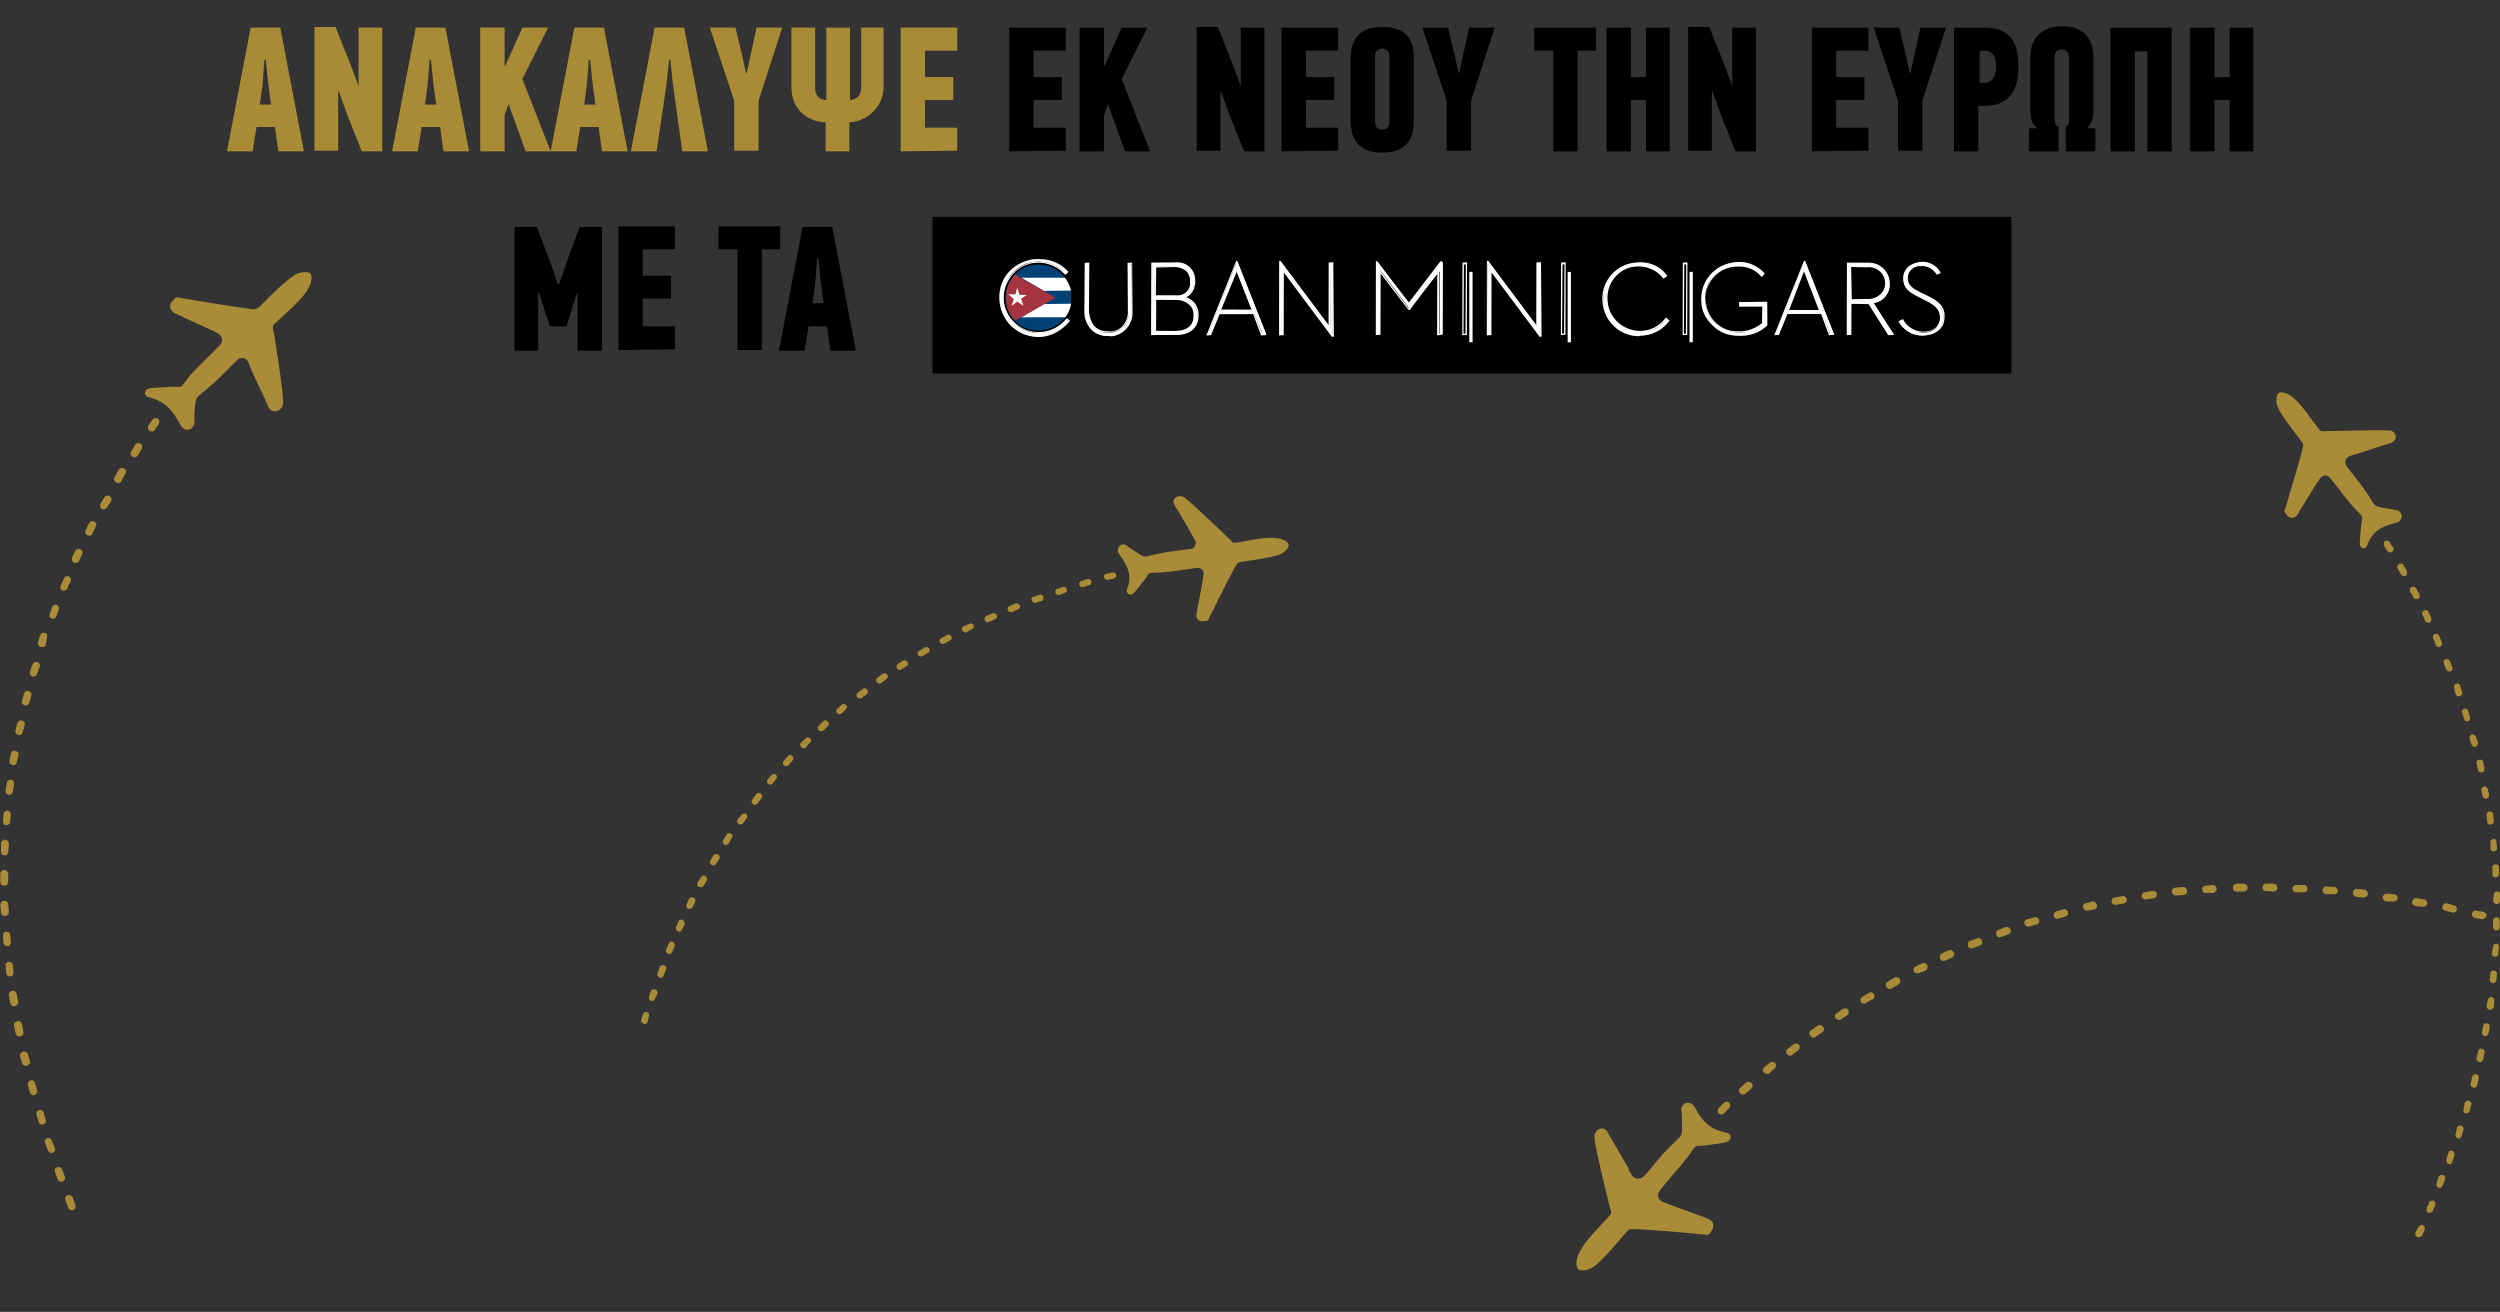 <?xml version="1.0" encoding="utf-8"?>
<!-- Generator: Adobe Illustrator 27.0.0, SVG Export Plug-In . SVG Version: 6.00 Build 0)  -->
<svg version="1.1" id="Layer_1" xmlns="http://www.w3.org/2000/svg" xmlns:xlink="http://www.w3.org/1999/xlink" x="0px" y="0px"
	 viewBox="0 0 380 199.4" style="enable-background:new 0 0 380 199.4;" xml:space="preserve">
<rect x="0" y="0" width="380" height="199.4" fill="#333333" stroke="none"/>
<style type="text/css">
	.st0{fill:#FFFFFF;}
	.st1{fill:#004275;}
	.st2{fill:#A6343F;}
	.st3{enable-background:new    ;}
	.st4{fill:#A98B35;}
	.st5{fill-rule:evenodd;clip-rule:evenodd;fill:#AA8B38;}
	.st6{fill:none;}
</style>
<g id="Group_5115" transform="translate(-7826.567 -9665.03)">
	<rect id="Rectangle_290" x="7968.3" y="9698" width="164" height="23.8"/>
	<g id="Path_1868" transform="translate(9.941 6.765) rotate(-3.498)">
		<path id="Path_2119" class="st0" d="M7371.6,10175.5c-1.9,2.2-5.3,2.5-7.5,0.5c-2.2-2-2.5-5.3-0.6-7.6c1.9-2.3,5.3-2.5,7.6-0.6
			l0,0c0.2,0.3,0.5,0.6,0.7,0.9l0.4-0.3c-2-2.6-5.7-3-8.3-1.1s-3,5.7-1.1,8.3c2,2.6,5.7,3,8.3,1.1c0.3-0.2,0.6-0.5,0.9-0.8
			L7371.6,10175.5z"/>
	</g>
	<g id="Path_1869" transform="translate(9.901 6.724) rotate(-3.498)">
		<path id="Path_2120" class="st0" d="M7367.3,10178c-1.7-0.1-3.3-0.9-4.3-2.3c-2-2.6-1.5-6.3,1.1-8.3l0,0c1.2-1,2.8-1.4,4.4-1.2
			c1.6,0.2,3,1,3.9,2.2l0,0l-0.5,0.4l0,0c-0.3-0.3-0.6-0.6-0.8-0.8c-2.3-1.9-5.6-1.7-7.5,0.6c-1.9,2.3-1.7,5.5,0.6,7.4
			c2.2,1.9,5.6,1.6,7.5-0.6l0,0l0.5,0.4l0,0C7370.9,10177.3,7369.1,10178.1,7367.3,10178L7367.3,10178z M7368,10166.2
			c-3.1-0.2-5.7,2-6.1,5.1c-0.2,1.5,0.2,3,1.1,4.3c2,2.5,5.6,3,8.2,1.1c0.3-0.2,0.6-0.5,0.8-0.8l-0.3-0.3c-0.9,1.1-2.2,1.7-3.6,1.8
			c-1.4,0.1-2.8-0.4-3.9-1.3c-2.4-1.9-2.7-5.3-0.7-7.6s5.3-2.6,7.6-0.7c0,0,0.1,0,0.1,0.1c0.2,0.2,0.4,0.5,0.6,0.7l0.3-0.2
			c-0.9-1.2-2.3-2-3.8-2.2C7368.2,10166.2,7368.1,10166.2,7368,10166.2z"/>
	</g>
	<g id="Path_1870" transform="translate(10.849 7.569) rotate(-3.498)">
		<path id="Path_2121" class="st1" d="M7371.7,10171.4c-0.1,2.8-2.5,4.9-5.3,4.7c-2.8-0.1-4.9-2.5-4.7-5.3c0.2-2.8,2.6-4.9,5.3-4.7
			l0,0C7369.8,10166.3,7371.9,10168.6,7371.7,10171.4L7371.7,10171.4"/>
	</g>
	<g id="Path_1871" transform="translate(13.174 9.278) rotate(-3.498)">
		<path id="Path_2122" class="st0" d="M7361.7,10172.1l6.7,0.4c0.5-0.6,0.8-1.2,1-2l-4.1-0.2L7361.7,10172.1z M7362.1,10166.1
			l6.6,0.4c0.4,0.6,0.7,1.3,0.8,2l-4.1-0.2L7362.1,10166.1z"/>
	</g>
	<g id="Path_1872" transform="translate(10.937 8.841) rotate(-3.498)">
		<path id="Path_2123" class="st2" d="M7367.5,10170.9l1.8-0.9l-1.7-1.1l-3.4-2.2l-0.8-0.6c-2,1.8-2.2,5-0.5,7l0.9-0.4
			L7367.5,10170.9z"/>
	</g>
	<g id="Path_1873" transform="translate(11.51 10.855) rotate(-3.498)">
		<path id="Path_2124" class="st0" d="M7363.1,10166.1l0.3,1.1l1.1,0.1l-0.9,0.5l0.3,1.1l-0.9-0.7l-0.9,0.6l0.4-1l-0.8-0.8l1.1,0.1
			L7363.1,10166.1z"/>
	</g>
	<g id="Path_1874" transform="translate(22.782 7.136) rotate(-3.498)">
		<path id="Path_2125" class="st0" d="M7361.7,10173.3l0.5-7.2h0.5l-0.5,7.2c-0.1,2.1,1.1,3.4,2.8,3.5c1.6,0.2,3.1-1,3.3-2.6
			c0-0.1,0-0.3,0-0.4l0.4-7.2h0.5l-0.4,7.2c0,1.9-1.5,3.4-3.3,3.5c-0.2,0-0.3,0-0.5,0C7362.9,10177.1,7361.6,10175.7,7361.7,10173.3
			"/>
	</g>
	<g id="Path_1875" transform="translate(22.688 7.018) rotate(-3.498)">
		<path id="Path_2126" class="st0" d="M7365.1,10177.4c-1,0-1.9-0.4-2.5-1.1c-0.7-0.8-1-1.9-0.9-2.9l0.5-7.3h0.7l-0.5,7.3
			c0,0.9,0.2,1.7,0.7,2.4c0.5,0.6,1.3,0.9,2,0.9l0,0c0.8,0.2,1.6-0.1,2.2-0.6c0.6-0.6,1-1.4,1-2.3l0.4-7.3h0.7l-0.4,7.4
			c0,1.9-1.5,3.5-3.4,3.6C7365.4,10177.5,7365.3,10177.4,7365.1,10177.4L7365.1,10177.4z M7361.9,10173.4c-0.1,1,0.2,2,0.8,2.7
			c0.6,0.6,1.5,1,2.4,1.1l0,0c1.8,0.2,3.4-1.1,3.7-2.9c0-0.2,0-0.3,0-0.5l0.5-7.1h-0.3l-0.5,7c0,0.9-0.4,1.8-1.1,2.5
			c-0.6,0.5-1.5,0.8-2.3,0.7l0,0c-0.9,0-1.7-0.4-2.2-1c-0.5-0.7-0.8-1.6-0.7-2.6l0.5-7h-0.3L7361.9,10173.4z"/>
	</g>
	<g id="Path_1876" transform="translate(32.742 7.141) rotate(-3.498)">
		<path id="Path_2127" class="st0" d="M7365.3,10176.6c2,0.1,3-0.8,3.1-2.3s-0.9-2.5-2.8-2.6l-3.1-0.2l-0.3,4.9L7365.3,10176.6z
			 M7365.7,10171.3c1.1,0.2,2.2-0.6,2.3-1.7c0-0.1,0-0.3,0-0.4c0.2-1.3-0.5-2.3-2.3-2.4l-2.9-0.2l-0.3,4.5L7365.7,10171.3z
			 M7362.4,10166.1l3.4,0.2c1.5-0.1,2.7,1,2.8,2.5c0,0.1,0,0.3,0,0.4c0,1.1-0.7,2.1-1.8,2.4c1.3,0.3,2.1,1.5,2,2.8
			c-0.1,1.7-1.3,2.8-3.5,2.7l-3.6-0.2L7362.4,10166.1z"/>
	</g>
	<g id="Path_1877" transform="translate(32.608 6.986) rotate(-3.498)">
		<path id="Path_2128" class="st0" d="M7365.5,10177.3l-3.8-0.2v-0.1l0.7-10.9l3.6,0.2c1.5-0.1,2.8,1,2.9,2.5c0,0.2,0,0.3,0,0.5
			c0,1-0.6,2-1.5,2.4c1.1,0.4,1.8,1.6,1.7,2.8C7369,10176.4,7367.6,10177.5,7365.5,10177.3z M7361.9,10176.9l3.6,0.2
			c2,0.1,3.3-0.9,3.4-2.6c0.1-1.2-0.7-2.4-2-2.7l-0.3-0.1l0.4-0.1c1-0.3,1.7-1.2,1.7-2.2c0-1.4-1-2.7-2.4-2.8c-0.1,0-0.2,0-0.4,0
			l-3.3-0.2L7361.9,10176.9z M7365.4,10176.9l-3.1-0.2l0.3-5.2l3.1,0.2l0,0c0.8,0,1.6,0.3,2.2,0.9c0.5,0.5,0.8,1.2,0.7,1.9
			C7368.5,10176.2,7367.3,10177,7365.4,10176.9z M7362.5,10176.5l2.9,0.2c1.8,0.1,2.9-0.7,2.9-2.2c0.1-0.6-0.1-1.3-0.6-1.7
			c-0.5-0.5-1.2-0.8-2-0.8l0,0l-2.9-0.2L7362.5,10176.5z M7365.9,10171.6L7365.9,10171.6l-3.3-0.2l0.3-4.7l3,0.2
			c0.7,0,1.5,0.3,2,0.8c0.3,0.4,0.5,1,0.5,1.6c0.1,1.2-0.9,2.2-2.1,2.3C7366.2,10171.6,7366,10171.6,7365.9,10171.6z
			 M7362.8,10171.1l3.1,0.2l0,0c1.1,0.2,2.1-0.6,2.2-1.6c0-0.1,0-0.2,0-0.4c0.1-0.5-0.1-1.1-0.4-1.5c-0.5-0.5-1.2-0.8-1.8-0.8
			l-2.8-0.1L7362.8,10171.1z"/>
	</g>
	<g id="Path_1878" transform="translate(41.216 7.115) rotate(-3.498)">
		<path id="Path_2129" class="st0" d="M7363.8,10173.4l4.9,0.3l-2.1-6.4L7363.8,10173.4z M7368.9,10174.1l-5.3-0.3l-1.4,3.1h-0.5
			l5.1-10.8h0.1l3.7,11.3h-0.5L7368.9,10174.1z"/>
	</g>
	<g id="Path_1879" transform="translate(41.008 7.046) rotate(-3.498)">
		<path id="Path_2130" class="st0" d="M7370.8,10177.6h-0.8l-1-3.3l-5.1-0.3l-1.5,3.1h-0.7l5.2-11h0.2v0.1L7370.8,10177.6z
			 M7370.2,10177.3h0.3l-3.6-10.9l-4.9,10.5h0.2l1.5-3.2l5.4,0.4L7370.2,10177.3z M7369.1,10173.9l-5.3-0.4l3.1-6.5L7369.1,10173.9z
			 M7364.2,10173.3l4.6,0.3l-1.9-5.9L7364.2,10173.3z"/>
	</g>
	<g id="Path_1880" transform="translate(52.175 6.854) rotate(-3.498)">
		<path id="Path_2131" class="st0" d="M7362.8,10167.4l-0.6,9.7h-0.5l0.7-11h0.1l6.9,10.5l0.6-9.7h0.4l-0.7,11h-0.1L7362.8,10167.4z
			"/>
	</g>
	<g id="Path_1881" transform="translate(52.044 6.74) rotate(-3.498)">
		<path id="Path_2132" class="st0" d="M7369.7,10178.1l-6.7-10.2l-0.6,9.5h-0.7l0.7-11.3h0.2l6.7,10.2l0.6-9.5h0.7l-0.6,11.3H7369.7
			z M7362.8,10167.2l7,10.6l0.6-10.7h-0.2l-0.7,10l-7-10.5l-0.6,10.5h0.2L7362.8,10167.2z"/>
	</g>
	<g id="Path_1882" transform="translate(66.92 6.895) rotate(-3.498)">
		<path id="Path_2133" class="st0" d="M7362.4,10166.1L7362.4,10166.1l4.6,6.7l5.3-6.1h0.1l-0.7,11h-0.5l0.6-9.6l-4.9,5.4l0,0
			l-4.1-6.1l-0.6,9.7h-0.5L7362.4,10166.1z"/>
	</g>
	<g id="Path_1883" transform="translate(66.748 6.783) rotate(-3.498)">
		<path id="Path_2134" class="st0" d="M7362.4,10177.3h-0.7l0.7-11.2h0.2l0,0l4.4,6.6l5.2-6h0.2l-0.7,11.2h-0.7l0.6-9.4l-4.5,5.3
			h-0.2l0,0l-3.9-5.8L7362.4,10177.3z M7361.9,10177.1h0.2l0.6-9.9l4.2,6.3l5-5.7l-0.6,9.9h0.2l0.8-10.6l-5.2,6l-4.5-6.6
			L7361.9,10177.1z"/>
	</g>
	<g id="Rectangle_222" transform="translate(79.851 7.029) rotate(-3.498)">
		
			<rect id="Rectangle_291" x="7362" y="10166.2" transform="matrix(-0.998 -6.101146e-02 6.101146e-02 -0.998 14090.277 20773.275)" class="st0" width="0.5" height="10.7"/>
	</g>
	<g id="Rectangle_223" transform="translate(79.906 7.002) rotate(-3.498)">
		<path id="Path_2135" class="st0" d="M7362.4,10177.1h-0.7l0.7-11h0.7L7362.4,10177.1z M7361.9,10176.9h0.3l0.7-10.5h-0.3
			L7361.9,10176.9z"/>
	</g>
	<g id="Path_1884" transform="translate(83.747 6.848) rotate(-3.498)">
		<path id="Path_2136" class="st0" d="M7362.8,10167.4l-0.6,9.7h-0.5l0.7-11h0.1l6.9,10.5l0.6-9.7h0.4l-0.7,11h-0.1L7362.8,10167.4z
			"/>
	</g>
	<g id="Path_1885" transform="translate(83.617 6.734) rotate(-3.498)">
		<path id="Path_2137" class="st0" d="M7369.7,10178.1l-6.7-10.2l-0.6,9.5h-0.7l0.7-11.3h0.2l6.7,10.2l0.6-9.5h0.7l-0.6,11.3H7369.7
			z M7362.8,10167.2l7,10.6l0.6-10.7h-0.2l-0.7,10l-7-10.5l-0.6,10.5h0.2L7362.8,10167.2z"/>
	</g>
	<g id="Rectangle_224" transform="translate(94.8 7.042) rotate(-3.498)">
		
			<rect id="Rectangle_292" x="7362" y="10166.2" transform="matrix(-0.998 -6.101146e-02 6.101146e-02 -0.998 14090.277 20773.275)" class="st0" width="0.5" height="10.7"/>
	</g>
	<g id="Rectangle_225" transform="translate(94.894 6.987) rotate(-3.498)">
		<path id="Path_2138" class="st0" d="M7362.4,10177.1h-0.7l0.7-11h0.7L7362.4,10177.1z M7361.9,10176.9h0.3l0.7-10.5h-0.3
			L7361.9,10176.9z"/>
	</g>
	<g id="Path_1886" transform="translate(101.708 7.298) rotate(-3.498)">
		<path id="Path_2139" class="st0" d="M7361.7,10171.3c0.1-3,2.6-5.3,5.6-5.2c0.1,0,0.1,0,0.2,0c1.6,0.1,3.1,0.9,4,2.2l-0.4,0.3
			c-0.8-1.2-2.2-2-3.7-2c-2.6-0.2-5,1.8-5.2,4.5c0,0.1,0,0.2,0,0.2c-0.1,2.8,2,5.2,4.7,5.4c1.6,0.1,3.1-0.5,4.1-1.7l0.4,0.3
			c-1.1,1.3-2.8,2-4.5,1.9c-3-0.1-5.3-2.6-5.2-5.5V10171.3"/>
	</g>
	<g id="Path_1887" transform="translate(101.537 7.182) rotate(-3.498)">
		<path id="Path_2140" class="st0" d="M7366.9,10177.4c-3-0.2-5.2-2.7-5.2-5.6v-0.3c0.1-3,2.6-5.4,5.7-5.3c0.1,0,0.2,0,0.2,0l0,0
			c1.7,0,3.2,0.8,4.1,2.2l0.1,0.1l-0.6,0.4l-0.1-0.1c-0.8-1.2-2.2-1.9-3.6-2c-2.6-0.2-4.8,1.8-5,4.4c0,0.1,0,0.1,0,0.2
			c-0.2,2.7,1.9,5,4.6,5.2l0,0c1.5,0.1,3-0.5,4-1.7l0.1-0.1l0.5,0.5l-0.1,0.1c-1.1,1.3-2.8,2-4.5,1.9L7366.9,10177.4L7366.9,10177.4
			z M7367.6,10166.4L7367.6,10166.4c-3-0.2-5.5,2-5.7,4.9v0.1l0,0v0.3c-0.1,2.9,2.2,5.3,5,5.4l0,0h0.1c1.6,0.1,3.2-0.6,4.3-1.8
			l-0.1-0.1c-1.1,1.1-2.6,1.8-4.1,1.7l0,0c-2.8-0.2-5-2.6-4.8-5.5c0.1-2.7,2.3-4.9,5.1-4.9c0.1,0,0.2,0,0.2,0c1.5,0.1,2.8,0.8,3.7,2
			l0.2-0.1C7370.5,10167.2,7369.1,10166.4,7367.6,10166.4L7367.6,10166.4z"/>
	</g>
	<g id="Rectangle_227" transform="translate(113.326 7.03) rotate(-3.498)">
		
			<rect id="Rectangle_293" x="7362" y="10166.2" transform="matrix(-0.998 -6.101146e-02 6.101146e-02 -0.998 14090.277 20773.275)" class="st0" width="0.5" height="10.7"/>
	</g>
	<g id="Rectangle_228" transform="translate(113.404 7.002) rotate(-3.498)">
		<path id="Path_2141" class="st0" d="M7362.4,10177.1h-0.7l0.7-11h0.7L7362.4,10177.1z M7361.9,10176.9h0.3l0.7-10.5h-0.3
			L7361.9,10176.9z"/>
	</g>
	<g id="Path_1888" transform="translate(116.692 7.288) rotate(-3.498)">
		<path id="Path_2142" class="st0" d="M7361.7,10171.3c0.1-3,2.6-5.3,5.6-5.2l0,0h0.1c1.5,0,3,0.7,3.9,1.9l-0.3,0.4
			c-0.9-1.1-2.2-1.8-3.6-1.8c-2.6-0.2-5,1.8-5.2,4.5c0,0.1,0,0.2,0,0.2c-0.2,2.7,1.8,5.1,4.5,5.4l0,0h0.2c1.4,0.2,2.8-0.2,3.9-1.1
			l0.2-2.7l-3.6-0.3v-0.4l4,0.3l-0.1,3.3c-1.2,1-2.8,1.5-4.4,1.3c-3-0.1-5.3-2.6-5.2-5.6l0,0
			C7361.7,10171.5,7361.7,10171.4,7361.7,10171.3"/>
	</g>
	<g id="Path_1889" transform="translate(116.568 7.216) rotate(-3.498)">
		<path id="Path_2143" class="st0" d="M7366.9,10177.3c-1.4-0.1-2.8-0.7-3.7-1.8c-1-1-1.6-2.4-1.5-3.9v-0.2c0.1-1.5,0.7-2.8,1.8-3.8
			c1.1-1,2.5-1.5,4-1.5h0.1c1.6,0,3,0.8,4,2l0,0l-0.5,0.5l-0.1-0.1c-0.8-1.1-2.1-1.7-3.5-1.7c-2.6-0.2-4.9,1.8-5.1,4.4
			c0,0.1,0,0.1,0,0.2c-0.2,2.6,1.7,5,4.3,5.2l0,0h0.2c1.3,0.2,2.7-0.2,3.8-1l0.2-2.5l-3.5-0.2v-0.7l4.3,0.2l-0.2,3.6l0,0
			C7370.2,10177.1,7368.6,10177.5,7366.9,10177.3L7366.9,10177.3z M7367.5,10166.3h-0.1c-1.4,0-2.7,0.5-3.8,1.4
			c-1,0.9-1.6,2.3-1.7,3.7l0,0c0,0.1,0,0.1,0,0.2c0,1.4,0.5,2.7,1.4,3.8c1,1,2.3,1.6,3.7,1.7c1.5,0.2,3.1-0.3,4.3-1.3l0.2-3.2
			l-3.8-0.2v0.2l3.6,0.2l-0.2,2.9l0,0c-1.1,0.9-2.5,1.3-4,1.1h-0.2c-1.4-0.1-2.6-0.7-3.4-1.8c-0.9-1-1.3-2.3-1.1-3.7
			C7362.5,10168.6,7364.7,10166.4,7367.5,10166.3c0.1,0.1,0.2,0.1,0.2,0.1c1.4,0,2.7,0.6,3.6,1.7h0.1
			C7370.4,10167,7369,10166.4,7367.5,10166.3z"/>
	</g>
	<g id="Path_1890" transform="translate(127.498 7.124) rotate(-3.498)">
		<path id="Path_2144" class="st0" d="M7363.8,10173.3l4.9,0.3l-2-6.4L7363.8,10173.3z M7368.9,10174.1l-5.3-0.3l-1.4,3.1h-0.5
			l5.1-10.8h0.1l3.7,11.3h-0.5L7368.9,10174.1z"/>
	</g>
	<g id="Path_1891" transform="translate(127.327 7.011) rotate(-3.498)">
		<path id="Path_2145" class="st0" d="M7370.8,10177.6h-0.8l-1-3.3l-5.1-0.3l-1.5,3.1h-0.7l5.2-11h0.2v0.1L7370.8,10177.6z
			 M7370.2,10177.4h0.3l-3.6-10.9l-4.9,10.4h0.2l1.5-3.1l5.4,0.3L7370.2,10177.4z M7369.1,10173.9l-5.3-0.3l3.1-6.5L7369.1,10173.9z
			 M7364.2,10173.4l4.5,0.3l-1.9-6L7364.2,10173.4z"/>
	</g>
	<g id="Path_1892" transform="translate(138.512 7.105) rotate(-3.498)">
		<path id="Path_2146" class="st0" d="M7364.9,10171.9c1.9,0.1,2.9-0.9,3-2.4c0.1-1.4-0.9-2.7-2.3-2.8c-0.1,0-0.2,0-0.4,0l-2.4-0.2
			l-0.4,5.2L7364.9,10171.9z M7362.2,10176.9h-0.5l0.7-10.8l3,0.2c1.7-0.1,3,1.2,3.1,2.9c0,0.1,0,0.2,0,0.4c0,1.5-1.2,2.7-2.7,2.7
			l2.7,5h-0.6l-2.7-5h-0.3l-2.4-0.2L7362.2,10176.9z"/>
	</g>
	<g id="Path_1893" transform="translate(138.343 6.992) rotate(-3.498)">
		<path id="Path_2147" class="st0" d="M7368.9,10177.5h-0.9l-2.7-4.9l-2.6-0.2l-0.3,4.7h-0.7l0.7-11l3.1,0.2c1.7,0,3.2,1.4,3.2,3.1
			c0,0.1,0,0.2,0,0.3c0,1.4-1.2,2.7-2.6,2.8L7368.9,10177.5z M7368.2,10177.3h0.3l-2.8-5h0.2c1.4-0.1,2.6-1.2,2.6-2.7
			c0.1-1.6-1-3-2.6-3.1c-0.1,0-0.3,0-0.4,0l-2.9-0.2l-0.6,10.6h0.3l0.3-4.8l2.9,0.2L7368.2,10177.3z M7365.1,10172.1L7365.1,10172.1
			l-2.6-0.2l0.3-5.4l2.6,0.2c1.8,0.1,2.9,1.2,2.8,2.9c0,0.7-0.3,1.4-0.9,1.8C7366.7,10172,7365.9,10172.2,7365.1,10172.1z
			 M7362.8,10171.7l2.3,0.1l0,0c0.7,0.1,1.5-0.1,2.1-0.6c0.5-0.4,0.8-1,0.8-1.7c0.1-1.2-0.9-2.4-2.3-2.5c-0.1,0-0.2,0-0.3,0
			l-2.4-0.2L7362.8,10171.7z"/>
	</g>
	<g id="Path_1894" transform="translate(146.505 7.225) rotate(-3.498)">
		<path id="Path_2148" class="st0" d="M7362.1,10174.6c0.5,1.2,1.7,2,3,2.1c1.7,0.1,2.7-0.7,2.8-2c0.1-1.3-0.6-2-2.1-2.9l-0.9-0.6
			c-1.5-0.8-2.3-1.5-2.2-2.9c0.1-1.3,1.3-2.3,2.6-2.2h0.1c1.2,0,2.3,0.7,2.8,1.7l-0.4,0.2c-0.5-0.9-1.4-1.5-2.4-1.4
			c-1-0.2-2,0.5-2.2,1.6c0,0.1,0,0.1,0,0.2c-0.1,1.1,0.5,1.7,1.9,2.4l0.9,0.5c1.8,1,2.5,1.8,2.4,3.3c-0.1,1.6-1.3,2.6-3.4,2.5
			c-1.4,0-2.7-0.9-3.3-2.3L7362.1,10174.6z"/>
	</g>
	<g id="Path_1895" transform="translate(146.373 7.071) rotate(-3.498)">
		<path id="Path_2149" class="st0" d="M7365.1,10177.3c-1.4-0.1-2.8-1-3.4-2.3v-0.1l0.7-0.3v0.1c0.5,1.1,1.6,1.9,2.8,2h0.1
			c0.7,0.1,1.4-0.1,2-0.5c0.4-0.4,0.7-0.9,0.7-1.5c0.1-1.3-0.6-1.9-2-2.7l-0.9-0.5c-1.6-0.9-2.4-1.6-2.3-3.1c0-0.7,0.4-1.3,0.9-1.7
			c0.6-0.4,1.3-0.6,2-0.6c1.2,0,2.3,0.7,2.8,1.8v0.1l-0.6,0.2v-0.1c-0.5-0.8-1.3-1.4-2.3-1.4c-1-0.1-2,0.6-2.1,1.6c0,0,0,0,0,0.1
			c-0.1,1.1,0.5,1.6,1.9,2.4l0.9,0.5c1.6,0.9,2.6,1.8,2.4,3.4c-0.1,1.7-1.5,2.7-3.5,2.6
			C7365.2,10177.4,7365.2,10177.4,7365.1,10177.3z M7362,10175c0.6,1.3,1.8,2.1,3.3,2.1c1.9,0.1,3.1-0.8,3.2-2.4
			c0.1-1.3-0.5-2.1-2.3-3.1l-1-0.5c-1.4-0.8-2-1.4-2-2.6c0.1-1.1,1.1-2,2.2-1.9h0.1l0,0c1,0,1.9,0.5,2.4,1.4l0.2-0.1
			c-0.5-0.9-1.4-1.5-2.5-1.5c-0.7-0.1-1.3,0.1-1.8,0.5c-0.5,0.4-0.8,1-0.8,1.6c-0.1,1.3,0.7,2,2.1,2.8l0.9,0.5
			c1.5,0.8,2.2,1.6,2.2,2.9c0,0.7-0.3,1.3-0.9,1.6c-0.6,0.4-1.4,0.6-2.1,0.5l0,0c-1.3,0.1-2.5-0.7-3.1-1.9L7362,10175z"/>
	</g>
</g>
<g class="st3">
	<path class="st4" d="M41.8,19.3H39L38.4,23h-3.9l3.6-18.8h4.5L46.2,23h-3.9L41.8,19.3z M39.9,12.9l-0.4,3h1.7l-0.4-3l-0.4-3.8h-0.2
		L39.9,12.9z"/>
	<path class="st4" d="M54.5,13.1V4.2h3.6V23H55l-2.2-5.5l-1.3-3.6h-0.1v9h-3.6V4.1H51l2.2,5.5L54.5,13.1L54.5,13.1L54.5,13.1z"/>
	<path class="st4" d="M66.9,19.3h-2.8L63.5,23h-3.9l3.6-18.8h4.5L71.3,23h-3.9L66.9,19.3z M65,12.9l-0.4,3h1.7l-0.4-3l-0.4-3.8h-0.2
		L65,12.9z"/>
	<path class="st4" d="M76.8,10l2.6-5.8h3.9L79.4,12l4.3,11h-3.8l-2.6-7.2l-0.6,1.7V23H73V4.2h3.7V10H76.8z"/>
	<path class="st4" d="M91,19.3h-2.8L87.6,23h-3.9l3.6-18.8h4.5L95.4,23h-3.9L91,19.3z M89.2,12.9l-0.4,3h1.7l-0.4-3l-0.4-3.8h-0.2
		L89.2,12.9z"/>
	<path class="st4" d="M102.3,12.9l-0.4-3.8h-0.2l-0.4,3.8L99.8,23h-3.9l3.6-18.8h4.5l3.6,18.8h-3.9L102.3,12.9z"/>
	<path class="st4" d="M113.5,11.1l0.7-3.2l0.8-3.7h3.9l-3.6,11.1v7.6h-3.7v-7.6l-3.7-11.1h3.9l0.9,3.8l0.7,3.1L113.5,11.1
		L113.5,11.1z"/>
	<path class="st4" d="M134.3,4.2v9c0,3.2-2.7,5.3-5.2,5.4V23h-3.6v-4.4c-2.9-0.1-5.2-2.1-5.2-5.3V4.2h3.6v9.2c0,1.1,0.6,1.8,1.7,1.8
		v-11h3.6v11c1.1-0.1,1.7-0.8,1.7-1.8V4.2L134.3,4.2L134.3,4.2z"/>
	<path class="st4" d="M136.9,23V4.2h8.6v3.5h-4.9v4h4.3v3.5h-4.3v4.2h4.9v3.5L136.9,23L136.9,23z"/>
</g>
<g class="st3">
	<path d="M153.4,23V4.2h8.6v3.5h-4.9v4h4.3v3.5h-4.3v4.2h4.9v3.5L153.4,23L153.4,23z"/>
	<path d="M167.9,10l2.6-5.8h3.9l-3.9,7.8l4.3,11H171l-2.6-7.2l-0.6,1.7V23h-3.7V4.2h3.7V10H167.9z"/>
	<path d="M188.6,13.1V4.2h3.6V23h-3.1l-2.2-5.5l-1.3-3.6h-0.1v9h-3.6V4.1h3.2l2.2,5.5L188.6,13.1L188.6,13.1L188.6,13.1z"/>
	<path d="M194.8,23V4.2h8.6v3.5h-4.9v4h4.3v3.5h-4.3v4.2h4.9v3.5L194.8,23L194.8,23z"/>
	<path d="M214.9,18.4c0,3.2-1.6,4.8-4.8,4.8c-3.2,0-4.8-1.6-4.8-4.8V8.8c0-3.2,1.8-4.7,4.8-4.7c3.3,0,4.8,1.5,4.8,4.7V18.4z
		 M211.2,8.6c0-0.8-0.5-1.2-1.1-1.2S209,7.7,209,8.6v9.9c0,0.9,0.5,1.2,1.1,1.2s1.1-0.3,1.1-1.2V8.6z"/>
	<path d="M221.8,11.1l0.7-3.2l0.8-3.7h3.9l-3.6,11.1v7.6h-3.7v-7.6l-3.7-11.1h3.9L221,8l0.7,3.1L221.8,11.1L221.8,11.1z"/>
	<path d="M239.8,7.7V23h-3.7V7.7h-2.9V4.2h9.4v3.5H239.8z"/>
	<path d="M250.2,23v-7.8h-2.3V23h-3.7V4.2h3.7v7.5h2.3V4.2h3.6V23H250.2z"/>
	<path d="M263.3,13.1V4.2h3.6V23h-3.1l-2.2-5.5l-1.3-3.6h-0.1v9h-3.6V4.1h3.2l2.2,5.5L263.3,13.1L263.3,13.1L263.3,13.1z"/>
	<path d="M275.4,23V4.2h8.6v3.5h-4.9v4h4.3v3.5h-4.3v4.2h4.9v3.5L275.4,23L275.4,23z"/>
	<path d="M290.4,11.1l0.7-3.2l0.8-3.7h3.9l-3.6,11.1v7.6h-3.7v-7.6l-3.7-11.1h3.9l0.9,3.8l0.7,3.1L290.4,11.1L290.4,11.1z"/>
	<path d="M301.6,4.2c3.1,0,5.2,1.3,5.2,5.8c0,3.9-1.5,6.1-5.2,6.1h-0.9V23H297V4.2H301.6z M300.9,7.7v4.9h0.6c0.9,0,1.9-0.4,1.9-2.6
		c0-1.6-0.7-2.3-1.8-2.3L300.9,7.7L300.9,7.7z"/>
	<path d="M317.2,19.5h1.3V23H314v-3.7c0.4-0.2,0.5-0.5,0.5-1.1V8.8c0-0.8-0.4-1.3-1.1-1.3s-1.1,0.4-1.1,1.3v9.4
		c0,0.6,0.2,0.9,0.6,1.1V23h-4.5v-3.5h1.2v-0.1c-0.7-0.5-1-1.4-1-2.6V8.7c0-3.2,2.1-4.7,4.8-4.7c3,0,4.8,1.5,4.8,4.7v8.1
		C318.2,18.2,317.8,19,317.2,19.5L317.2,19.5z"/>
	<path d="M326.4,23V7.8h-1.9V23h-3.7V4.2h9.3V23H326.4z"/>
	<path d="M338.9,23v-7.8h-2.3V23h-3.7V4.2h3.7v7.5h2.3V4.2h3.6V23H338.9z"/>
</g>
<g class="st3">
	<path d="M83.6,49.6l-0.8-2.4l-0.9-2.8h-0.1v8.9h-3.6V34.5h3.4l1.9,5l1.3,3.7H85l1.3-3.8l1.8-4.9h3.4v18.8h-3.7v-8.8h-0.1l-0.9,2.9
		l-0.7,2.2L83.6,49.6L83.6,49.6z"/>
	<path d="M94,53.2V34.4h8.6v3.5h-4.9v4h4.3v3.5h-4.3v4.2h4.9v3.5L94,53.2L94,53.2z"/>
	<path d="M115.8,37.9v15.3h-3.7V37.9h-2.9v-3.5h9.4v3.5H115.8z"/>
	<path d="M125.7,49.6h-2.8l-0.6,3.7h-3.9l3.6-18.8h4.5l3.6,18.8h-3.9L125.7,49.6z M123.9,43.1l-0.4,3h1.7l-0.4-3l-0.4-3.8h-0.2
		L123.9,43.1z"/>
</g>
<g id="Group_5136" transform="translate(-350.251 766.823)">
	<path id="Path_1954" class="st5" d="M521.5-677.1c0,0.2,0.1,0.5,0.3,0.6c0.6,0.2,0.7,0,2.1-1.8c1.4-1.7,0.4-1.4,2.7-1.5
		c1.7-0.1,4-0.5,5.6-0.7c0.5-0.1,1,0.3,1,0.8c0,0.1,0,0.1,0,0.2c-0.2,1.6-0.8,4.3-1.1,6.1c-0.1,0.5,0.3,1,0.8,1c0.1,0,0.2,0,0.2,0
		l0,0c0,0,0,0,0.1,0c0.7-0.1,0.6,0,1-0.8c0.8-1.6,3.1-6.3,4-7.8c0.1-0.2,0.4-0.4,0.6-0.4c1.8-0.3,5.5-0.7,6.5-1.4
		c0.5-0.4,1.2-1.1,0.6-1.6c-1.5-1.3-5-0.4-7.4,0c-1,0.2-0.7,0.1-1.5-0.6c-0.7-0.7-5.3-5.1-6.7-6.2c-0.2-0.2-0.4-0.2-0.7-0.2h-0.2
		c-0.5,0.1-0.8,0.5-0.8,0.9c0,0.1,0.1,0.2,0.1,0.3c0.2,0.3,0.3,0.6,0.5,0.8l2.2,3.8c0,0,0,0,0,0.1c0.2,0.2,0.3,0.5,0.5,0.8
		c0.2,0.4,0.1,0.9-0.3,1.2c-0.1,0.1-0.2,0.1-0.3,0.1c-0.7,0.1-1.4,0.2-2.2,0.3c-5.8,0.7-4,1.6-6.6-0.1c-0.4-0.2-0.7-0.5-1-0.7
		c-0.4-0.3-0.9-0.2-1.2,0.2c-0.2,0.3-0.2,0.7,0,1C521.8-680.6,522.4-679.3,521.5-677.1"/>
	<path id="Path_1955" class="st5" d="M519.3-679.8c0.3-0.1,0.5,0.1,0.6,0.3c0.1,0.3-0.1,0.5-0.3,0.6l-0.9,0.2
		c-0.5,0.2-1-0.7-0.3-0.9L519.3-679.8z"/>
	<path id="Path_1956" class="st5" d="M448.7-611.5c-0.2,0.6-1.1,0.3-1-0.3l0.3-0.9c0.1-0.2,0.4-0.4,0.6-0.3c0.2,0.1,0.4,0.3,0.3,0.6
		L448.7-611.5z"/>
	<path id="Path_1957" class="st5" d="M449.8-615c-0.2,0.6-1.1,0.3-0.9-0.3l0.3-0.9c0.1-0.2,0.4-0.3,0.7-0.2c0.2,0.1,0.3,0.3,0.3,0.6
		L449.8-615z"/>
	<path id="Path_1958" class="st5" d="M451.1-618.5c-0.2,0.6-1.1,0.2-0.9-0.4l0.3-0.9c0.1-0.3,0.4-0.4,0.7-0.3
		c0.3,0.1,0.4,0.4,0.3,0.7L451.1-618.5z"/>
	<path id="Path_1959" class="st5" d="M452.4-622.1c-0.2,0.6-1.1,0.2-0.9-0.4l0.4-0.9c0.2-0.6,1.1-0.2,0.9,0.4L452.4-622.1z"/>
	<path id="Path_1960" class="st5" d="M453.9-625.5c-0.2,0.6-1.1,0.2-0.9-0.4l0.4-0.9c0.2-0.5,1.1-0.2,0.9,0.5L453.9-625.5z"/>
	<path id="Path_1961" class="st5" d="M455.5-628.9c-0.1,0.2-0.4,0.3-0.7,0.2c-0.2-0.1-0.3-0.4-0.2-0.6l0.4-0.9
		c0.3-0.5,1.2-0.1,0.9,0.5L455.5-628.9z"/>
	<path id="Path_1962" class="st5" d="M457.2-632.2c-0.1,0.2-0.4,0.3-0.7,0.2s-0.3-0.4-0.2-0.7l0,0l0.5-0.8c0.3-0.6,1.1,0,0.9,0.5
		L457.2-632.2z"/>
	<path id="Path_1963" class="st5" d="M459.1-635.5c-0.3,0.5-1.2,0.1-0.9-0.5l0.5-0.8c0.3-0.5,1.2-0.1,0.9,0.5L459.1-635.5z"/>
	<path id="Path_1964" class="st5" d="M461-638.6c-0.2,0.2-0.5,0.3-0.7,0.1s-0.3-0.5-0.1-0.7l0,0l0.5-0.8c0.4-0.5,1.2,0.1,0.8,0.5
		L461-638.6z"/>
	<path id="Path_1965" class="st5" d="M463.2-641.7c-0.2,0.2-0.5,0.3-0.7,0.1s-0.3-0.5-0.1-0.7l0.6-0.7c0.2-0.2,0.5-0.2,0.7-0.1
		c0.2,0.2,0.2,0.4,0.1,0.6L463.2-641.7z"/>
	<path id="Path_1966" class="st5" d="M465.4-644.7c-0.2,0.2-0.5,0.3-0.7,0.1s-0.3-0.5-0.1-0.7l0.6-0.8c0.2-0.2,0.5-0.3,0.7-0.1
		s0.3,0.5,0.1,0.7l0,0L465.4-644.7z"/>
	<path id="Path_1967" class="st5" d="M467.7-647.7c-0.2,0.2-0.5,0.2-0.7,0s-0.2-0.4-0.1-0.6l0.6-0.7c0.4-0.5,1.2,0.1,0.7,0.6
		L467.7-647.7z"/>
	<path id="Path_1968" class="st5" d="M470.1-650.5c-0.4,0.4-1.2-0.1-0.7-0.7l0.6-0.7c0.2-0.2,0.5-0.2,0.7,0s0.2,0.5,0,0.7
		L470.1-650.5z"/>
	<path id="Path_1969" class="st5" d="M472.7-653.2c-0.4,0.4-1.1-0.3-0.7-0.7l0.7-0.7c0.2-0.2,0.5-0.2,0.7,0s0.2,0.5,0,0.6
		L472.7-653.2z"/>
	<path id="Path_1970" class="st5" d="M475.4-655.8c-0.4,0.4-1.2-0.2-0.7-0.7c0.2-0.2,0.4-0.4,0.7-0.7c0.4-0.4,1.2,0.3,0.7,0.7
		C475.9-656.3,475.7-656,475.4-655.8"/>
	<path id="Path_1971" class="st5" d="M478.2-658.4c-0.2,0.2-0.5,0.2-0.7,0s-0.2-0.5,0-0.7l0,0l0.7-0.6c0.5-0.4,1.1,0.3,0.6,0.7
		L478.2-658.4z"/>
	<path id="Path_1972" class="st5" d="M481.2-660.7c-0.2,0.1-0.5,0.1-0.7-0.2c-0.1-0.2-0.1-0.4,0.1-0.6l0.8-0.6
		c0.2-0.2,0.5-0.1,0.7,0.1c0.1,0.2,0.1,0.5-0.1,0.7L481.2-660.7z"/>
	<path id="Path_1973" class="st5" d="M484.2-663c-0.5,0.4-1.1-0.5-0.6-0.8l0.8-0.6c0.2-0.2,0.5-0.1,0.7,0.1s0.1,0.5-0.1,0.7
		L484.2-663z"/>
	<path id="Path_1974" class="st5" d="M487.3-665.1c-0.2,0.2-0.5,0.1-0.7-0.1c-0.1-0.2-0.1-0.5,0.1-0.7l0.8-0.5
		c0.5-0.3,1.1,0.5,0.6,0.8L487.3-665.1"/>
	<path id="Path_1975" class="st5" d="M490.5-667.1c-0.6,0.3-1.1-0.5-0.5-0.8l0.8-0.5c0.6-0.3,1.1,0.5,0.5,0.8L490.5-667.1z"/>
	<path id="Path_1976" class="st5" d="M493.8-669c-0.5,0.3-1.1-0.5-0.5-0.8l0.9-0.5c0.5-0.3,1,0.5,0.5,0.8L493.8-669z"/>
	<path id="Path_1977" class="st5" d="M497.2-670.7c-0.5,0.2-1.1-0.6-0.5-0.9c0.3-0.1,0.6-0.3,0.9-0.4c0.5-0.3,1,0.5,0.4,0.8
		C497.7-671,497.4-670.9,497.2-670.7"/>
	<path id="Path_1978" class="st5" d="M500.6-672.3c-0.6,0.3-1-0.6-0.4-0.9l0.9-0.4c0.6-0.2,1,0.6,0.4,0.9L500.6-672.3z"/>
	<path id="Path_1979" class="st5" d="M504.1-673.8c-0.6,0.2-1-0.6-0.4-0.9l0.9-0.4c0.6-0.2,1,0.7,0.4,0.9L504.1-673.8z"/>
	<path id="Path_1980" class="st5" d="M507.7-675.2c-0.5,0.2-1-0.7-0.4-0.9l0.9-0.3c0.7-0.2,0.9,0.7,0.4,0.9L507.7-675.2z"/>
	<path id="Path_1981" class="st5" d="M511.3-676.4c-0.6,0.2-0.9-0.7-0.4-0.9l0.9-0.3c0.3-0.1,0.5,0,0.6,0.3s0,0.5-0.3,0.6l0,0
		L511.3-676.4z"/>
	<path id="Path_1982" class="st5" d="M514.9-677.6c-0.6,0.2-0.9-0.7-0.3-0.9l0.9-0.3c0.6-0.2,1,0.7,0.3,0.9L514.9-677.6z"/>
	
		<rect id="Rectangle_288" x="441.6" y="-677.7" transform="matrix(0.438 -0.899 0.899 0.438 861.368 81.687)" class="st6" width="108.8" height="58.5"/>
	<path id="Path_1896" class="st5" d="M373.4-703c0.2-0.3,0.5-0.3,0.8-0.2c0.3,0.2,0.3,0.5,0.2,0.8l0,0l-0.6,0.9
		c-0.2,0.3-0.5,0.3-0.8,0.2c-0.3-0.2-0.3-0.5-0.2-0.8l0,0L373.4-703z"/>
	<path id="Path_1897" class="st5" d="M361.7-583.7c0.1,0.3,0,0.6-0.3,0.8c-0.3,0.1-0.6,0-0.8-0.3c0,0,0,0,0-0.1l-0.4-1.1
		c-0.3-0.7,0.8-1.1,1.1-0.4L361.7-583.7z"/>
	<path id="Path_1898" class="st5" d="M360.1-588c0.3,0.7-0.8,1.2-1.1,0.4l-0.4-1.1c-0.1-0.3,0-0.6,0.4-0.7c0.3-0.1,0.6,0,0.7,0.4
		L360.1-588z"/>
	<path id="Path_1899" class="st5" d="M358.6-592.3c0.1,0.3,0,0.6-0.4,0.7c-0.3,0.1-0.6-0.1-0.7-0.4l0,0l-0.4-1.1
		c-0.1-0.3,0-0.6,0.3-0.7s0.6,0,0.7,0.3l0,0L358.6-592.3z"/>
	<path id="Path_1900" class="st5" d="M357.2-596.6c0.1,0.3-0.1,0.6-0.4,0.7c-0.3,0.1-0.6-0.1-0.7-0.4l-0.3-1.1
		c-0.1-0.3,0.1-0.6,0.4-0.7c0.3-0.1,0.6,0.1,0.7,0.4L357.2-596.6z"/>
	<path id="Path_1901" class="st5" d="M355.9-601.1c0.2,0.7-0.9,1.1-1.1,0.3l-0.3-1.1c-0.1-0.3,0.1-0.6,0.4-0.7
		c0.3-0.1,0.6,0.1,0.7,0.4v0.1L355.9-601.1z"/>
	<path id="Path_1902" class="st5" d="M354.8-605.5c0.1,0.3-0.2,0.6-0.5,0.7c-0.3,0-0.6-0.1-0.7-0.4l-0.3-1.1
		c-0.1-0.3,0.2-0.6,0.5-0.7c0.3,0,0.6,0.1,0.7,0.4L354.8-605.5z"/>
	<path id="Path_1903" class="st5" d="M353.8-610c0.1,0.3-0.1,0.6-0.5,0.7c-0.3,0.1-0.6-0.1-0.7-0.5l-0.2-1.1
		c-0.1-0.3,0.1-0.6,0.5-0.7c0.3-0.1,0.6,0.1,0.7,0.5L353.8-610z"/>
	<path id="Path_1904" class="st5" d="M353-614.6c0.1,0.3-0.1,0.6-0.5,0.7c-0.3,0.1-0.6-0.1-0.7-0.5l-0.2-1.1
		c-0.1-0.3,0.1-0.6,0.5-0.7c0.3-0.1,0.6,0.1,0.7,0.5L353-614.6z"/>
	<path id="Path_1905" class="st5" d="M352.3-619c0,0.3-0.2,0.6-0.5,0.6s-0.6-0.2-0.6-0.5l0,0l-0.1-1.1c-0.1-0.3,0.2-0.6,0.5-0.6
		c0.3-0.1,0.6,0.2,0.6,0.5c0,0,0,0,0,0.1L352.3-619z"/>
	<path id="Path_1906" class="st5" d="M351.9-623.6c0,0.3-0.2,0.6-0.5,0.6s-0.6-0.2-0.6-0.5l-0.1-1.1c0-0.3,0.2-0.6,0.5-0.6
		s0.6,0.2,0.6,0.5L351.9-623.6z"/>
	<path id="Path_1907" class="st5" d="M351.6-628.2c0,0.3-0.2,0.6-0.6,0.6c-0.3,0-0.6-0.2-0.6-0.6l-0.1-1.1c0-0.3,0.2-0.6,0.6-0.6
		c0.3,0,0.6,0.2,0.6,0.6L351.6-628.2z"/>
	<path id="Path_1908" class="st5" d="M351.5-632.8c0,0.3-0.2,0.6-0.6,0.6c-0.3,0-0.6-0.2-0.6-0.6v-1.2c0-0.3,0.3-0.6,0.6-0.6
		c0.3,0,0.6,0.3,0.6,0.6l0,0V-632.8z"/>
	<path id="Path_1909" class="st5" d="M351.5-637.3c0,0.3-0.3,0.5-0.6,0.5c-0.3,0-0.5-0.3-0.5-0.6v-1.2c0-0.3,0.3-0.6,0.6-0.6
		s0.6,0.3,0.6,0.6c0,0,0,0,0,0.1L351.5-637.3z"/>
	<path id="Path_1910" class="st5" d="M351.8-641.9c0,0.3-0.3,0.5-0.6,0.5c-0.3,0-0.5-0.3-0.5-0.6l0,0l0.1-1.1c0-0.3,0.3-0.5,0.6-0.5
		s0.5,0.3,0.5,0.6L351.8-641.9z"/>
	<path id="Path_1911" class="st5" d="M352.2-646.5c0,0.3-0.3,0.5-0.6,0.5c-0.3,0-0.5-0.3-0.5-0.6c0-0.4,0.1-0.8,0.2-1.2
		c0-0.3,0.3-0.5,0.6-0.5c0.3,0,0.5,0.3,0.5,0.6C352.3-647.2,352.3-646.9,352.2-646.5"/>
	<path id="Path_1912" class="st5" d="M352.8-651c-0.1,0.8-1.3,0.5-1.1-0.2l0.2-1.1c0.1-0.3,0.4-0.5,0.7-0.4c0.3,0.1,0.5,0.3,0.5,0.6
		L352.8-651z"/>
	<path id="Path_1913" class="st5" d="M353.7-655.5c-0.1,0.3-0.4,0.5-0.7,0.4c-0.3-0.1-0.5-0.4-0.4-0.7l0.3-1.1
		c0.1-0.3,0.4-0.5,0.7-0.4c0.3,0.1,0.5,0.4,0.4,0.7L353.7-655.5z"/>
	<path id="Path_1914" class="st5" d="M354.7-660c-0.1,0.3-0.4,0.5-0.7,0.4c-0.3-0.1-0.5-0.4-0.4-0.7l0.3-1.1
		c0.1-0.3,0.4-0.5,0.7-0.4c0.3,0.1,0.5,0.4,0.4,0.7l0,0L354.7-660z"/>
	<path id="Path_1915" class="st5" d="M355.9-664.4c-0.1,0.3-0.4,0.5-0.7,0.4c-0.3-0.1-0.5-0.4-0.4-0.7c0.1-0.4,0.2-0.7,0.4-1.1
		c0.1-0.3,0.4-0.5,0.7-0.4s0.5,0.4,0.4,0.7l0,0C356.1-665.1,356-664.8,355.9-664.4"/>
	<path id="Path_1916" class="st5" d="M357.2-668.8c-0.1,0.3-0.5,0.4-0.8,0.3c-0.3-0.1-0.4-0.4-0.4-0.7l0.4-1.1
		c0.1-0.3,0.4-0.4,0.7-0.3c0.3,0.1,0.4,0.4,0.3,0.7L357.2-668.8z"/>
	<path id="Path_1917" class="st5" d="M358.8-673.1c-0.1,0.3-0.4,0.4-0.7,0.3c-0.3-0.1-0.4-0.4-0.3-0.7l0.4-1.1
		c0.1-0.3,0.5-0.4,0.7-0.3s0.4,0.5,0.3,0.7L358.8-673.1z"/>
	<path id="Path_1918" class="st5" d="M360.5-677.4c-0.3,0.7-1.4,0.3-1-0.4c0.1-0.4,0.3-0.7,0.5-1.1c0.2-0.7,1.3-0.3,1,0.5
		C360.7-678,360.6-677.7,360.5-677.4"/>
	<path id="Path_1919" class="st5" d="M362.3-681.6c-0.1,0.3-0.5,0.4-0.8,0.3c-0.3-0.1-0.4-0.5-0.3-0.8l0.5-1
		c0.1-0.3,0.5-0.4,0.8-0.2c0.3,0.1,0.4,0.5,0.2,0.8L362.3-681.6z"/>
	<path id="Path_1920" class="st5" d="M364.3-685.7c-0.1,0.3-0.5,0.4-0.8,0.2c-0.3-0.1-0.4-0.5-0.2-0.8l0.5-1
		c0.2-0.3,0.5-0.4,0.8-0.2c0.3,0.1,0.4,0.5,0.2,0.7L364.3-685.7z"/>
	<path id="Path_1921" class="st5" d="M366.5-689.7c-0.2,0.3-0.6,0.4-0.8,0.2c-0.2-0.2-0.3-0.5-0.2-0.7l0.6-1
		c0.2-0.3,0.5-0.4,0.8-0.2s0.4,0.5,0.2,0.8L366.5-689.7z"/>
	<path id="Path_1922" class="st5" d="M368.7-693.7c-0.1,0.3-0.5,0.4-0.8,0.2s-0.4-0.5-0.2-0.8c0,0,0,0,0-0.1l0.6-1
		c0.1-0.3,0.5-0.4,0.8-0.2c0.3,0.1,0.4,0.5,0.2,0.8l0,0L368.7-693.7z"/>
	<path id="Path_1923" class="st5" d="M371.2-697.6c-0.2,0.3-0.5,0.4-0.8,0.2s-0.4-0.5-0.2-0.8l0,0l0.6-1c0.2-0.3,0.5-0.3,0.8-0.2
		c0.3,0.2,0.3,0.5,0.2,0.8L371.2-697.6z"/>
	<path id="Path_1924" class="st5" d="M372.7-706.5c-0.2-0.1-0.5-0.4-0.4-0.7c0.3-0.7,0.4-0.6,3.3-0.8c2.8-0.2,1.7,0.6,3.4-1.6
		c1.3-1.5,3.4-3.4,4.7-4.8c0.4-0.4,0.4-1.1,0-1.5c-0.1-0.1-0.2-0.1-0.2-0.2c-1.7-0.9-4.9-2.2-6.8-3.2c-0.5-0.3-0.7-0.9-0.5-1.4
		c0.1-0.1,0.1-0.2,0.2-0.3l0,0c0,0,0,0,0.1-0.1c0.6-0.6,0.4-0.6,1.5-0.4c2.1,0.4,8.5,1.4,10.7,1.7c0.3,0,0.6-0.1,0.9-0.3
		c1.5-1.5,4.6-4.7,6-5.2c0.7-0.2,1.9-0.4,2,0.5c0.2,2.3-3.2,4.9-5.3,6.9c-0.8,0.8-0.6,0.6-0.4,1.8s1.4,8.6,1.4,10.5
		c0,0.3-0.1,0.6-0.3,0.8l-0.2,0.2c-0.4,0.4-1.1,0.4-1.5,0c-0.1-0.1-0.2-0.2-0.2-0.3c-0.2-0.3-0.3-0.7-0.5-1.1l-2.2-4.7v-0.1
		c-0.1-0.3-0.3-0.6-0.4-1c-0.3-0.5-0.9-0.8-1.4-0.5c-0.1,0.1-0.2,0.1-0.3,0.2c-0.6,0.6-1.2,1.2-1.8,1.8c-4.8,4.9-4.4,2.7-4.7,6.3
		c0,0.5,0,1,0,1.4c0,0.6-0.5,1.1-1.1,1.1c-0.4,0-0.8-0.3-1-0.7C376.5-704.4,375.5-705.8,372.7-706.5"/>
	<rect id="Rectangle_286" x="350.3" y="-725.4" class="st6" width="47.2" height="142.5"/>
	<path id="Path_1925" class="st5" d="M710-683.8c-0.1,0.2-0.4,0.4-0.6,0.3c-0.6-0.3-0.5-0.5-0.3-2.9s0.7-1.4-1-3.2
		c-1.2-1.3-2.6-3.3-3.7-4.6c-0.3-0.4-0.9-0.5-1.3-0.1c-0.1,0.1-0.1,0.1-0.2,0.2c-1,1.4-2.5,4-3.5,5.6c-0.3,0.4-0.9,0.5-1.3,0.2
		c-0.1-0.1-0.2-0.1-0.2-0.2l0,0l0,0c-0.5-0.6-0.5-0.4-0.2-1.3c0.5-1.8,2.2-7.2,2.6-9.1c0.1-0.3,0-0.6-0.2-0.8
		c-1.1-1.5-3.6-4.5-3.8-5.8c-0.1-0.6-0.1-1.7,0.7-1.7c2.1,0.1,3.9,3.3,5.5,5.3c0.6,0.8,0.5,0.6,1.5,0.6s7.6-0.2,9.4-0.1
		c0.3,0,0.5,0.1,0.7,0.3l0.1,0.1c0.3,0.4,0.3,1-0.2,1.3c-0.1,0.1-0.2,0.1-0.3,0.2c-0.3,0.1-0.6,0.2-1,0.3l-4.3,1.4h-0.1
		c-0.3,0.1-0.6,0.2-0.9,0.3c-0.5,0.2-0.8,0.7-0.6,1.2c0,0.1,0.1,0.2,0.1,0.3c0.5,0.6,0.9,1.2,1.4,1.8c3.8,4.7,1.8,4.1,5,4.7
		c0.5,0.1,0.9,0.1,1.2,0.2c0.5,0.1,0.9,0.6,0.8,1.1c-0.1,0.4-0.3,0.7-0.7,0.8C712.2-686.8,710.9-686.2,710-683.8"/>
	<path id="Path_1926" class="st5" d="M713.5-684.4c-0.1-0.2-0.5-0.3-0.7-0.2s-0.3,0.5-0.2,0.7l0.5,0.8c0.1,0.2,0.4,0.3,0.7,0.2
		c0.2-0.1,0.4-0.4,0.2-0.7c0,0,0-0.1-0.1-0.1L713.5-684.4z"/>
	<path id="Path_1927" class="st5" d="M717.4-579.5c-0.1,0.3,0,0.6,0.3,0.7c0.2,0.1,0.5,0,0.7-0.2l0.4-0.9c0.1-0.2,0-0.5-0.2-0.7
		c-0.2-0.1-0.5,0-0.7,0.2L717.4-579.5z"/>
	<path id="Path_1928" class="st5" d="M719.1-583.2c-0.1,0.2,0,0.5,0.2,0.7c0.2,0.1,0.5,0,0.7-0.2l0,0l0.4-0.9c0.1-0.3,0-0.6-0.2-0.7
		c-0.3-0.1-0.6,0-0.7,0.2l0,0L719.1-583.2z"/>
	<path id="Path_1929" class="st5" d="M720.6-586.9c-0.1,0.3,0.1,0.6,0.3,0.6c0.3,0.1,0.5,0,0.6-0.3l0.4-0.9c0.1-0.3,0-0.6-0.3-0.7
		c-0.3-0.1-0.6,0-0.7,0.3L720.6-586.9z"/>
	<path id="Path_1930" class="st5" d="M722.1-590.6c-0.1,0.3,0.1,0.6,0.3,0.7c0.3,0.1,0.5,0,0.6-0.3l0.3-1c0.1-0.3-0.1-0.6-0.3-0.7
		c-0.3-0.1-0.5,0-0.6,0.3L722.1-590.6z"/>
	<path id="Path_1931" class="st5" d="M723.5-594.4c-0.1,0.3,0.1,0.5,0.3,0.6c0.3,0.1,0.5-0.1,0.6-0.3l0.3-1c0.2-0.5-0.7-1-1-0.3
		L723.5-594.4z"/>
	<path id="Path_1932" class="st5" d="M724.7-598.2c-0.1,0.3,0.1,0.5,0.3,0.6c0.3,0.1,0.5-0.1,0.6-0.3l0.3-1c0.1-0.3-0.1-0.5-0.4-0.6
		s-0.5,0.1-0.6,0.3L724.7-598.2z"/>
	<path id="Path_1933" class="st5" d="M725.8-602.1c-0.1,0.3,0.1,0.5,0.4,0.6s0.5-0.1,0.6-0.4l0.2-1c0.2-0.7-0.8-0.9-1-0.2
		L725.8-602.1z"/>
	<path id="Path_1934" class="st5" d="M726.7-606c-0.1,0.3,0.1,0.5,0.4,0.6s0.5-0.1,0.6-0.4l0.2-1c0.1-0.3-0.1-0.5-0.4-0.6
		s-0.5,0.1-0.6,0.4l0,0L726.7-606z"/>
	<path id="Path_1935" class="st5" d="M727.5-609.9c0,0.3,0.2,0.5,0.4,0.6c0.3,0,0.5-0.2,0.6-0.4l0.2-1c0.1-0.7-0.9-0.8-1-0.2
		L727.5-609.9z"/>
	<path id="Path_1936" class="st5" d="M728.2-613.9c0,0.3,0.2,0.5,0.5,0.6c0.3,0,0.5-0.2,0.6-0.4l0.1-1c0-0.3-0.2-0.5-0.4-0.6
		c-0.3,0-0.5,0.2-0.6,0.4L728.2-613.9z"/>
	<path id="Path_1937" class="st5" d="M728.7-617.9c0,0.3,0.2,0.5,0.5,0.5s0.5-0.2,0.5-0.4l0.1-1c0-0.3-0.2-0.5-0.5-0.5
		s-0.5,0.2-0.5,0.4L728.7-617.9z"/>
	<path id="Path_1938" class="st5" d="M729-621.9c0,0.3,0.2,0.5,0.5,0.5s0.5-0.2,0.5-0.5l0.1-1c0-0.3-0.2-0.5-0.4-0.5
		c-0.3,0-0.5,0.2-0.5,0.4l0,0L729-621.9z"/>
	<path id="Path_1939" class="st5" d="M729.2-625.9c0,0.3,0.2,0.5,0.5,0.5s0.5-0.2,0.5-0.5v-1c0-0.3-0.2-0.5-0.5-0.5
		s-0.5,0.2-0.5,0.5l0,0V-625.9z"/>
	<path id="Path_1940" class="st5" d="M729.2-629.9c0,0.3,0.3,0.5,0.6,0.5c0.2,0,0.4-0.2,0.5-0.5v-1c0-0.3-0.3-0.5-0.6-0.4
		c-0.2,0-0.4,0.2-0.4,0.5L729.2-629.9z"/>
	<path id="Path_1941" class="st5" d="M729.1-633.9c0,0.3,0.3,0.5,0.6,0.4c0.2,0,0.4-0.2,0.4-0.5s0-0.7,0-1c0-0.6-1.1-0.6-1,0.1
		C729.1-634.5,729.1-634.2,729.1-633.9"/>
	<path id="Path_1942" class="st5" d="M728.8-637.9c0,0.3,0.2,0.5,0.5,0.5s0.5-0.2,0.5-0.5l0,0l-0.1-1c0-0.3-0.3-0.5-0.5-0.4
		s-0.5,0.3-0.4,0.5V-637.9z"/>
	<path id="Path_1943" class="st5" d="M728.3-641.9c0,0.3,0.3,0.5,0.6,0.4s0.5-0.3,0.4-0.6l-0.1-1c-0.1-0.3-0.4-0.4-0.6-0.4
		c-0.2,0.1-0.4,0.3-0.4,0.5L728.3-641.9z"/>
	<path id="Path_1944" class="st5" d="M727.6-645.8c0.1,0.3,0.4,0.4,0.6,0.4c0.2-0.1,0.4-0.3,0.4-0.5l-0.2-1
		c-0.1-0.3-0.4-0.4-0.6-0.4c-0.2,0.1-0.4,0.3-0.4,0.5L727.6-645.8z"/>
	<path id="Path_1945" class="st5" d="M726.9-649.8c0.1,0.3,0.3,0.4,0.6,0.4c0.3-0.1,0.4-0.3,0.4-0.6l-0.2-1c-0.1-0.6-1.2-0.4-1,0.2
		L726.9-649.8"/>
	<path id="Path_1946" class="st5" d="M725.9-653.7c0.1,0.3,0.4,0.4,0.6,0.4c0.3-0.1,0.4-0.4,0.4-0.6l0,0l-0.3-0.9
		c-0.1-0.3-0.4-0.4-0.6-0.4c-0.3,0.1-0.4,0.4-0.4,0.6L725.9-653.7z"/>
	<path id="Path_1947" class="st5" d="M724.8-657.5c0.1,0.3,0.4,0.4,0.6,0.3s0.4-0.4,0.3-0.6l0,0l-0.3-1c-0.1-0.3-0.4-0.4-0.6-0.3
		c-0.3,0.1-0.4,0.4-0.3,0.6L724.8-657.5z"/>
	<path id="Path_1948" class="st5" d="M723.5-661.3c0.2,0.6,1.2,0.3,1-0.3c-0.1-0.3-0.2-0.7-0.3-1c-0.1-0.3-0.4-0.4-0.6-0.3
		c-0.3,0.1-0.4,0.4-0.3,0.6C723.3-661.9,723.4-661.6,723.5-661.3"/>
	<path id="Path_1949" class="st5" d="M722.1-665c0.1,0.2,0.4,0.3,0.7,0.2c0.2-0.1,0.3-0.4,0.2-0.6l-0.4-1c-0.1-0.2-0.4-0.3-0.7-0.2
		c-0.2,0.1-0.3,0.4-0.2,0.6L722.1-665z"/>
	<path id="Path_1950" class="st5" d="M720.5-668.8c0.1,0.3,0.4,0.4,0.6,0.3c0.3-0.1,0.4-0.4,0.3-0.6v-0.1l-0.4-1
		c-0.3-0.6-1.2-0.2-0.9,0.4L720.5-668.8z"/>
	<path id="Path_1951" class="st5" d="M718.9-672.4c0.1,0.2,0.4,0.3,0.7,0.2c0.2-0.1,0.3-0.4,0.2-0.7l-0.4-0.9
		c-0.1-0.3-0.4-0.4-0.7-0.2c-0.3,0.1-0.4,0.4-0.2,0.7l0,0L718.9-672.4z"/>
	<path id="Path_1952" class="st5" d="M717.1-676c0.1,0.2,0.4,0.3,0.7,0.2s0.3-0.4,0.2-0.7l0,0l-0.5-0.9c-0.1-0.2-0.4-0.3-0.7-0.2
		c-0.2,0.1-0.3,0.4-0.2,0.7L717.1-676z"/>
	<path id="Path_1953" class="st5" d="M715.2-679.5c0.1,0.2,0.5,0.3,0.7,0.2s0.3-0.4,0.2-0.7l-0.5-0.9c-0.3-0.6-1.2-0.1-0.9,0.5
		L715.2-679.5z"/>
	<rect id="Rectangle_287" x="696.1" y="-707.3" class="st6" width="34.1" height="128.5"/>
	<path id="Path_1983" class="st5" d="M612.9-594.6c0.2,0.1,0.5,0.4,0.4,0.7c-0.2,0.7-0.4,0.7-3.2,1.1c-2.7,0.4-1.7-0.4-3.3,1.8
		c-1.2,1.6-3.1,3.6-4.3,5.2c-0.4,0.5-0.3,1.1,0.2,1.5c0.1,0.1,0.2,0.1,0.2,0.1c1.8,0.8,5,1.8,7.1,2.7c0.6,0.2,0.8,0.9,0.6,1.4
		c0,0.1-0.1,0.2-0.2,0.3l0,0c0,0,0,0,0,0.1c-0.5,0.7-0.4,0.6-1.4,0.5c-2.1-0.2-8.6-0.8-10.7-0.8c-0.3,0-0.6,0.1-0.8,0.4
		c-1.4,1.6-4.2,5.1-5.5,5.6c-0.7,0.3-1.9,0.6-2.1-0.4c-0.4-2.3,2.8-5.2,4.7-7.3c0.8-0.9,0.6-0.7,0.3-1.8c-0.3-1.2-2.1-8.4-2.3-10.4
		c0-0.3,0-0.6,0.2-0.8c0-0.1,0.1-0.1,0.1-0.2c0.4-0.5,1.1-0.5,1.5-0.1c0.1,0.1,0.2,0.2,0.2,0.3c0.2,0.3,0.4,0.7,0.6,1l2.6,4.5
		c0,0,0,0,0,0.1c0.1,0.3,0.3,0.6,0.5,0.9c0.3,0.5,1,0.7,1.5,0.4c0.1-0.1,0.2-0.1,0.3-0.2c0.6-0.6,1.1-1.3,1.7-2
		c4.4-5.3,4.2-3,4.1-6.7c0-0.5,0-1-0.1-1.4c0-0.6,0.4-1.1,1-1.1c0.4,0,0.8,0.2,1,0.6C609-596.4,610.1-595.1,612.9-594.6"/>
	<path id="Path_1984" class="st5" d="M611.5-598.4c-0.2,0.2-0.2,0.6,0,0.8s0.6,0.3,0.8,0l0.8-0.8c0.2-0.2,0.2-0.6,0-0.8
		s-0.6-0.2-0.8,0L611.5-598.4z"/>
	<path id="Path_1985" class="st5" d="M727.5-627.1c0.3,0,0.6-0.2,0.7-0.5c0-0.3-0.1-0.5-0.4-0.6l-1.1-0.2c-0.3-0.1-0.6,0.1-0.7,0.4
		s0.1,0.6,0.4,0.7h0.1L727.5-627.1z"/>
	<path id="Path_1986" class="st5" d="M723.1-628.1c0.3,0,0.6-0.2,0.6-0.5s-0.1-0.5-0.4-0.6l-1.1-0.3c-0.3-0.1-0.6,0.1-0.7,0.4
		c-0.1,0.3,0.1,0.6,0.4,0.7l0,0L723.1-628.1z"/>
	<path id="Path_1987" class="st5" d="M718.6-629c0.3,0,0.6-0.2,0.6-0.5s-0.2-0.6-0.5-0.6l-1.1-0.2c-0.3-0.1-0.6,0.2-0.7,0.5
		s0.2,0.6,0.5,0.7l0,0L718.6-629z"/>
	<path id="Path_1988" class="st5" d="M714.1-629.8c0.3,0,0.6-0.2,0.6-0.5s-0.2-0.6-0.5-0.6l-1.1-0.1c-0.3,0-0.6,0.2-0.7,0.5
		c0,0.3,0.2,0.6,0.5,0.7l0,0L714.1-629.8z"/>
	<path id="Path_1989" class="st5" d="M709.5-630.4c0.3,0,0.6-0.2,0.7-0.5c0-0.3-0.2-0.6-0.5-0.7l0,0l-1.2-0.1
		c-0.7-0.1-0.9,1-0.1,1.2L709.5-630.4z"/>
	<path id="Path_1990" class="st5" d="M705-630.9c0.3,0,0.6-0.2,0.6-0.5s-0.2-0.6-0.5-0.6l-1.2-0.1c-0.8,0-0.8,1.1-0.1,1.2L705-630.9
		z"/>
	<path id="Path_1991" class="st5" d="M700.4-631.2c0.3,0,0.6-0.2,0.6-0.5s-0.2-0.6-0.5-0.6h-0.1h-1.1c-0.8,0-0.8,1.1,0,1.1H700.4z"
		/>
	<path id="Path_1992" class="st5" d="M695.8-631.3c0.3,0,0.6-0.2,0.6-0.6c0-0.3-0.2-0.6-0.6-0.6h-1.1c-0.7,0-0.8,1.1,0,1.1
		L695.8-631.3z"/>
	<path id="Path_1993" class="st5" d="M691.3-631.3c0.3,0,0.6-0.3,0.6-0.6s-0.3-0.6-0.6-0.6l0,0h-1.1c-0.8,0.1-0.7,1.2,0,1.2
		L691.3-631.3z"/>
	<path id="Path_1994" class="st5" d="M686.7-631.1c0.3-0.1,0.5-0.4,0.5-0.7c-0.1-0.3-0.3-0.5-0.6-0.5l-1.1,0.1
		c-0.3,0-0.6,0.3-0.5,0.6c0,0.3,0.3,0.6,0.6,0.5L686.7-631.1z"/>
	<path id="Path_1995" class="st5" d="M682.2-630.8c0.8-0.1,0.5-1.3-0.1-1.2l-1.2,0.1c-0.8,0.1-0.6,1.2,0.1,1.2L682.2-630.8z"/>
	<path id="Path_1996" class="st5" d="M677.6-630.3c0.3,0,0.5-0.3,0.5-0.6s-0.3-0.5-0.6-0.5h-0.1l-1.1,0.2c-0.3,0-0.5,0.3-0.5,0.6
		s0.3,0.5,0.6,0.5l0,0L677.6-630.3z"/>
	<path id="Path_1997" class="st5" d="M673.1-629.5c0.3-0.1,0.5-0.4,0.4-0.7s-0.4-0.5-0.7-0.4l-1.1,0.2c-0.3,0-0.5,0.3-0.5,0.6
		s0.3,0.5,0.6,0.5h0.1L673.1-629.5z"/>
	<path id="Path_1998" class="st5" d="M668.6-628.6c0.7-0.2,0.4-1.3-0.3-1.2l-1.1,0.3c-0.3,0.1-0.4,0.4-0.3,0.7s0.4,0.4,0.6,0.4
		L668.6-628.6z"/>
	<path id="Path_1999" class="st5" d="M664.2-627.5c0.3-0.1,0.5-0.4,0.4-0.7s-0.4-0.5-0.7-0.4l0,0c-0.4,0.1-0.7,0.2-1.1,0.3
		c-0.6,0.2-0.5,1.3,0.3,1.1C663.5-627.3,663.8-627.4,664.2-627.5"/>
	<path id="Path_2000" class="st5" d="M659.8-626.3c0.3-0.1,0.5-0.4,0.4-0.7s-0.4-0.5-0.7-0.4l-1.1,0.3c-0.8,0.2-0.4,1.3,0.3,1.1
		L659.8-626.3z"/>
	<path id="Path_2001" class="st5" d="M655.5-624.8c0.7-0.2,0.4-1.3-0.4-1.1l-1.1,0.4c-0.3,0.1-0.4,0.5-0.3,0.8s0.4,0.4,0.7,0.3
		L655.5-624.8z"/>
	<path id="Path_2002" class="st5" d="M651.2-623.1c0.7-0.3,0.2-1.4-0.4-1.1l-1.1,0.4c-0.3,0.1-0.4,0.5-0.3,0.8s0.4,0.4,0.7,0.3
		L651.2-623.1z"/>
	<path id="Path_2003" class="st5" d="M647-621.3c0.3-0.2,0.4-0.5,0.2-0.8c-0.1-0.2-0.4-0.4-0.7-0.3l-1.1,0.5
		c-0.6,0.3-0.2,1.4,0.5,1.1L647-621.3"/>
	<path id="Path_2004" class="st5" d="M642.9-619.3c0.3-0.1,0.4-0.5,0.3-0.8s-0.5-0.4-0.8-0.3l0,0l-1,0.5c-0.3,0.2-0.4,0.5-0.2,0.8
		c0.1,0.2,0.5,0.3,0.7,0.2L642.9-619.3z"/>
	<path id="Path_2005" class="st5" d="M638.8-617.2c0.7-0.4,0.1-1.4-0.6-1l-1,0.6c-0.3,0.2-0.4,0.5-0.2,0.8c0.2,0.3,0.5,0.4,0.8,0.2
		l0,0L638.8-617.2z"/>
	<path id="Path_2006" class="st5" d="M634.9-614.9c0.6-0.4,0.1-1.4-0.6-1c-0.3,0.2-0.7,0.4-1,0.6c-0.3,0.2-0.3,0.5-0.2,0.8
		c0.2,0.2,0.5,0.3,0.7,0.2C634.2-614.6,634.6-614.8,634.9-614.9"/>
	<path id="Path_2007" class="st5" d="M631-612.5c0.3-0.2,0.3-0.5,0.2-0.8c-0.2-0.3-0.5-0.3-0.8-0.2l0,0l-1,0.7
		c-0.3,0.2-0.3,0.5-0.1,0.8c0.2,0.2,0.5,0.3,0.8,0.1L631-612.5z"/>
	<path id="Path_2008" class="st5" d="M627.2-609.9c0.3-0.2,0.4-0.5,0.2-0.8s-0.5-0.4-0.8-0.2c0,0,0,0-0.1,0l-1,0.7
		c-0.6,0.4,0.1,1.4,0.7,1L627.2-609.9z"/>
	<path id="Path_2009" class="st5" d="M623.6-607.2c0.2-0.2,0.3-0.6,0.1-0.8c-0.2-0.2-0.5-0.3-0.8-0.1l-0.9,0.7
		c-0.3,0.2-0.3,0.6-0.1,0.8c0.2,0.3,0.6,0.3,0.8,0.1l0,0L623.6-607.2z"/>
	<path id="Path_2010" class="st5" d="M620-604.4c0.2-0.2,0.3-0.6,0.1-0.8s-0.6-0.3-0.8-0.1l0,0l-0.9,0.7c-0.2,0.2-0.3,0.6,0,0.8
		c0.2,0.2,0.6,0.3,0.8,0.1L620-604.4z"/>
	<path id="Path_2011" class="st5" d="M616.5-601.4c0.2-0.2,0.2-0.6,0-0.8s-0.5-0.2-0.8-0.1l-0.9,0.8c-0.6,0.5,0.1,1.4,0.8,0.9
		L616.5-601.4z"/>
</g>
</svg>
